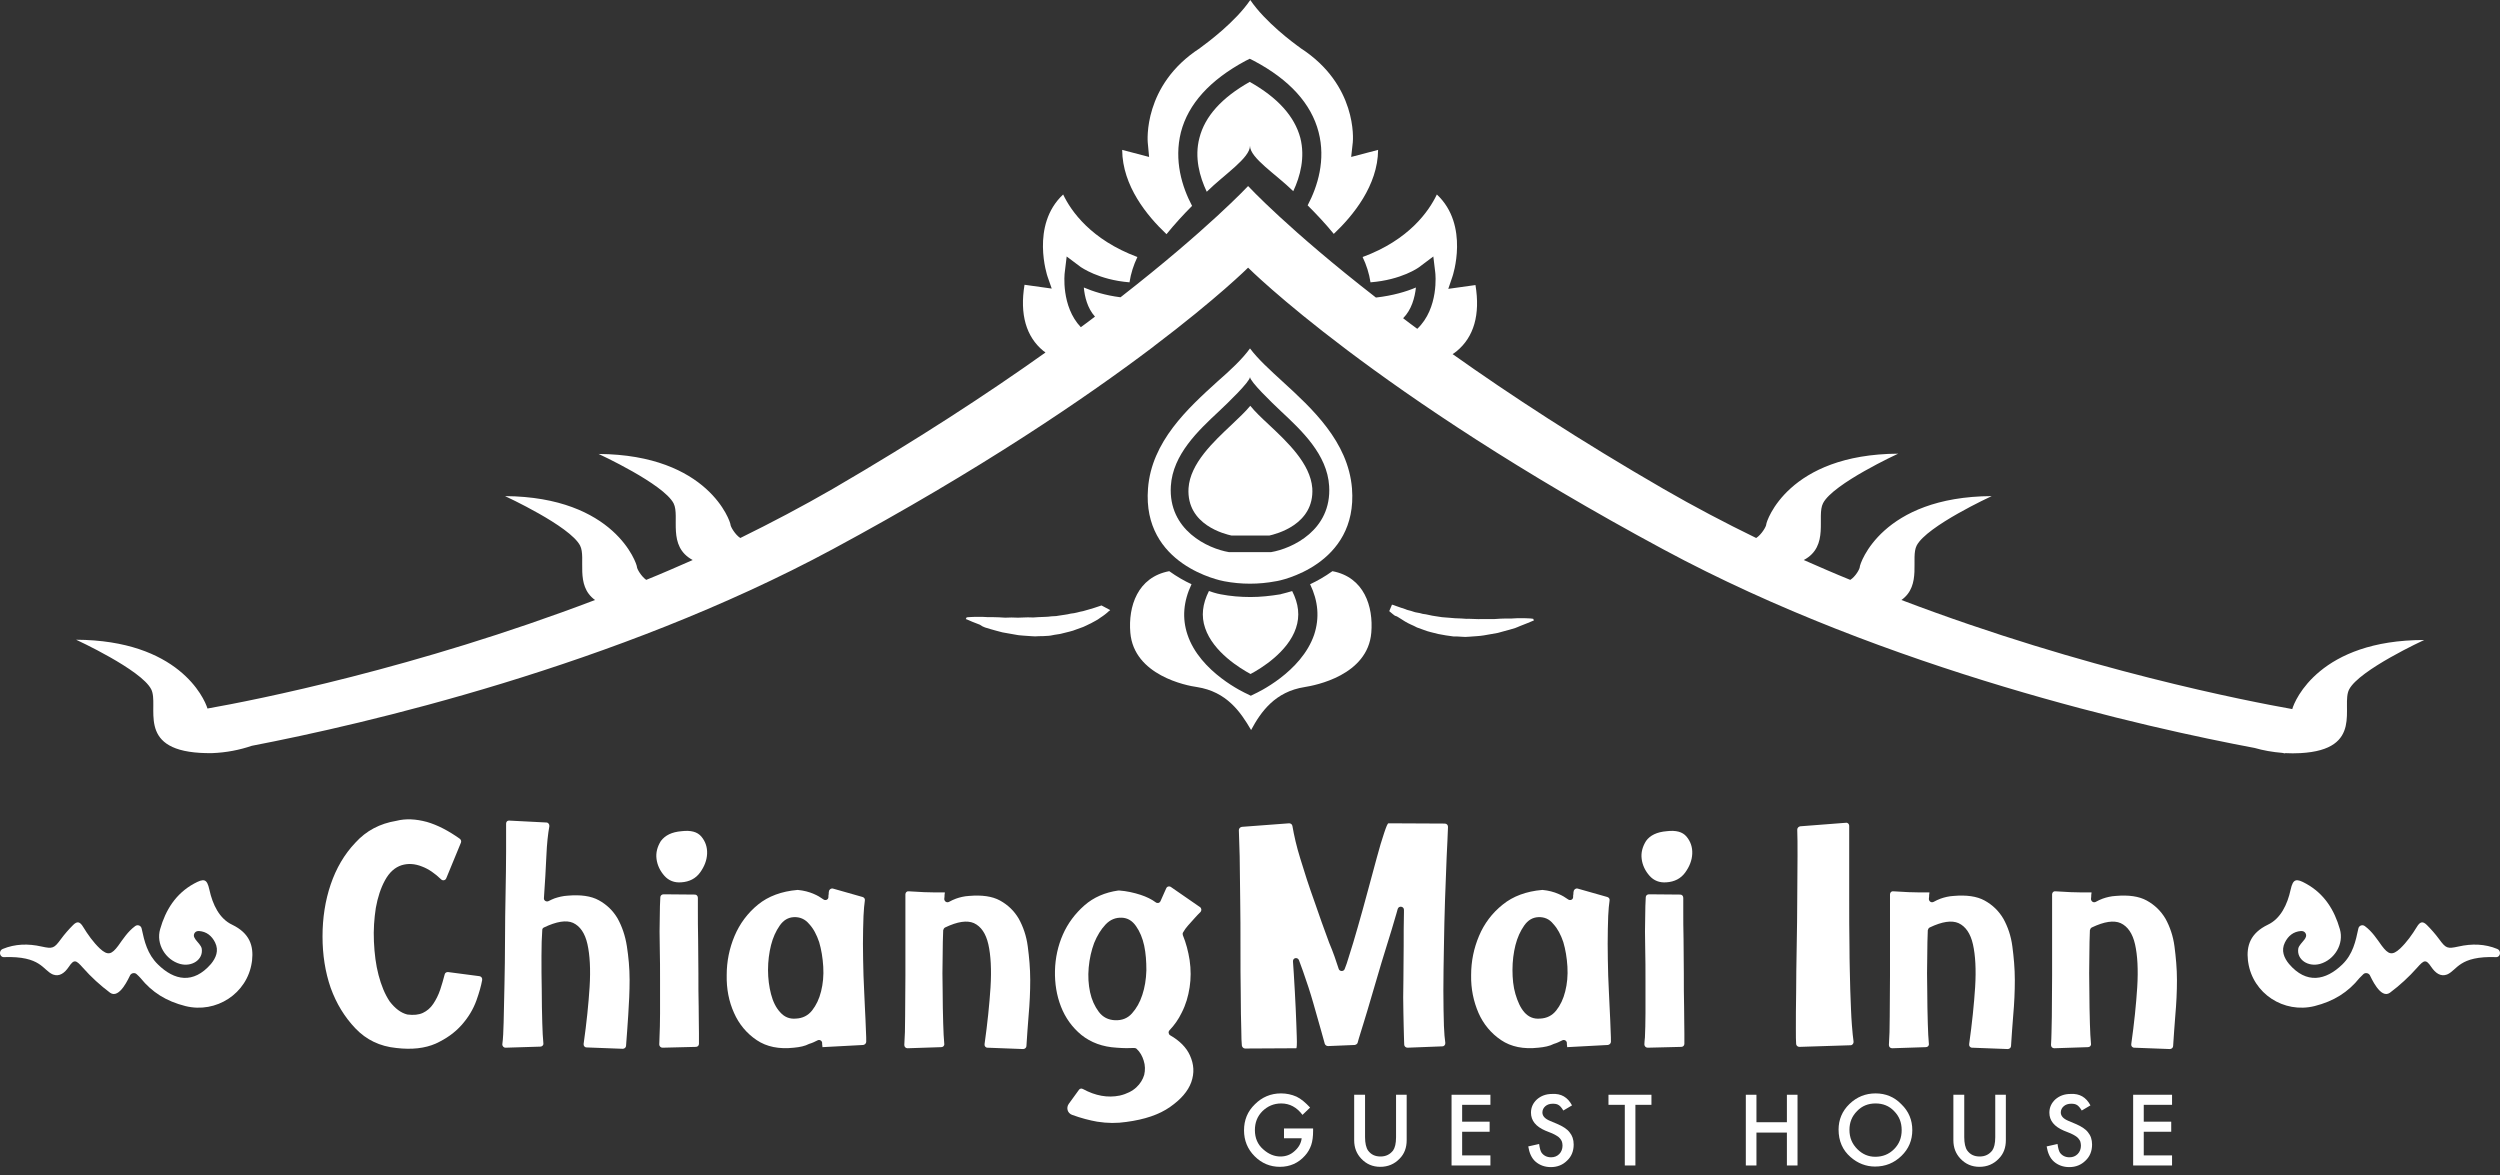 <svg width="100" height="47" viewBox="0 0 100 47" fill="none" xmlns="http://www.w3.org/2000/svg">
<rect x="0" y="0" width="100" height="47" fill="#333333" stroke="none"/>
<path d="M51.36 45.139H52.524V45.237C52.524 45.455 52.502 45.64 52.448 45.803C52.394 45.955 52.317 46.097 52.198 46.227C51.937 46.521 51.599 46.673 51.197 46.673C50.805 46.673 50.468 46.532 50.185 46.249C49.902 45.966 49.761 45.618 49.761 45.215C49.761 44.802 49.902 44.454 50.196 44.171C50.479 43.888 50.827 43.736 51.24 43.736C51.458 43.736 51.665 43.779 51.86 43.866C52.045 43.953 52.219 44.106 52.404 44.302L52.1 44.595C51.871 44.291 51.588 44.138 51.251 44.138C50.947 44.138 50.707 44.247 50.501 44.443C50.294 44.65 50.196 44.9 50.196 45.205C50.196 45.52 50.305 45.781 50.533 45.977C50.74 46.162 50.968 46.26 51.218 46.26C51.425 46.26 51.621 46.195 51.784 46.042C51.947 45.901 52.045 45.727 52.067 45.531H51.36V45.139Z" fill="white"/>
<path d="M54.602 43.79V45.487C54.602 45.727 54.646 45.912 54.722 46.02C54.841 46.184 55.005 46.26 55.222 46.26C55.44 46.26 55.603 46.173 55.723 46.02C55.799 45.912 55.842 45.738 55.842 45.487V43.79H56.267V45.607C56.267 45.901 56.18 46.151 55.984 46.347C55.777 46.565 55.516 46.673 55.211 46.673C54.907 46.673 54.656 46.565 54.45 46.347C54.265 46.151 54.167 45.912 54.167 45.607V43.79H54.602Z" fill="white"/>
<path d="M59.617 44.193H58.486V44.867H59.585V45.27H58.486V46.216H59.617V46.619H58.062V43.79H59.617V44.193Z" fill="white"/>
<path d="M62.881 44.215L62.533 44.421C62.468 44.312 62.403 44.236 62.348 44.204C62.283 44.16 62.207 44.149 62.109 44.149C61.989 44.149 61.891 44.182 61.815 44.247C61.739 44.312 61.696 44.4 61.696 44.497C61.696 44.639 61.793 44.748 62 44.835L62.283 44.954C62.511 45.052 62.685 45.161 62.783 45.292C62.892 45.422 62.947 45.585 62.947 45.781C62.947 46.042 62.86 46.26 62.685 46.423C62.511 46.597 62.294 46.684 62.033 46.684C61.793 46.684 61.587 46.608 61.423 46.467C61.26 46.325 61.173 46.118 61.13 45.857L61.565 45.759C61.587 45.923 61.619 46.042 61.663 46.108C61.75 46.227 61.88 46.292 62.044 46.292C62.174 46.292 62.283 46.249 62.37 46.162C62.457 46.075 62.501 45.955 62.501 45.825C62.501 45.77 62.49 45.716 62.479 45.672C62.468 45.629 62.435 45.585 62.403 45.542C62.37 45.498 62.327 45.466 62.272 45.433C62.218 45.4 62.163 45.368 62.087 45.335L61.815 45.226C61.434 45.063 61.239 44.824 61.239 44.508C61.239 44.291 61.326 44.117 61.478 43.975C61.641 43.834 61.837 43.758 62.087 43.758C62.446 43.736 62.707 43.888 62.881 44.215Z" fill="white"/>
<path d="M65.416 44.193V46.619H64.992V44.193H64.339V43.79H66.058V44.193H65.416Z" fill="white"/>
<path d="M70.258 44.889H71.476V43.79H71.901V46.619H71.476V45.303H70.258V46.619H69.833V43.79H70.258V44.889Z" fill="white"/>
<path d="M73.543 45.183C73.543 44.791 73.685 44.443 73.978 44.16C74.272 43.877 74.62 43.736 75.023 43.736C75.425 43.736 75.774 43.877 76.056 44.171C76.35 44.454 76.492 44.802 76.492 45.205C76.492 45.607 76.35 45.955 76.056 46.238C75.763 46.521 75.415 46.662 75.001 46.662C74.642 46.662 74.305 46.532 74.022 46.282C73.707 46.01 73.543 45.64 73.543 45.183ZM73.978 45.194C73.978 45.509 74.087 45.759 74.294 45.966C74.501 46.173 74.74 46.271 75.012 46.271C75.306 46.271 75.556 46.173 75.763 45.966C75.969 45.759 76.067 45.509 76.067 45.205C76.067 44.9 75.969 44.65 75.763 44.443C75.567 44.236 75.317 44.138 75.023 44.138C74.729 44.138 74.479 44.236 74.283 44.443C74.076 44.65 73.978 44.9 73.978 45.194Z" fill="white"/>
<path d="M78.57 43.79V45.487C78.57 45.727 78.613 45.912 78.689 46.02C78.809 46.184 78.972 46.26 79.19 46.26C79.407 46.26 79.571 46.173 79.69 46.02C79.766 45.912 79.81 45.738 79.81 45.487V43.79H80.234V45.607C80.234 45.901 80.147 46.151 79.951 46.347C79.745 46.565 79.484 46.673 79.179 46.673C78.874 46.673 78.624 46.565 78.417 46.347C78.233 46.151 78.135 45.912 78.135 45.607V43.79H78.57Z" fill="white"/>
<path d="M83.618 44.215L83.27 44.421C83.204 44.312 83.139 44.236 83.085 44.204C83.019 44.16 82.943 44.149 82.845 44.149C82.726 44.149 82.628 44.182 82.552 44.247C82.475 44.312 82.432 44.4 82.432 44.497C82.432 44.639 82.53 44.748 82.737 44.835L83.019 44.954C83.248 45.052 83.422 45.161 83.52 45.292C83.629 45.422 83.683 45.585 83.683 45.781C83.683 46.042 83.596 46.26 83.422 46.423C83.248 46.597 83.03 46.684 82.769 46.684C82.53 46.684 82.323 46.608 82.16 46.467C81.997 46.325 81.91 46.118 81.866 45.857L82.301 45.759C82.323 45.923 82.356 46.042 82.399 46.108C82.486 46.227 82.617 46.292 82.78 46.292C82.911 46.292 83.019 46.249 83.106 46.162C83.194 46.075 83.237 45.955 83.237 45.825C83.237 45.77 83.226 45.716 83.215 45.672C83.204 45.629 83.172 45.585 83.139 45.542C83.106 45.498 83.063 45.466 83.009 45.433C82.954 45.4 82.9 45.368 82.824 45.335L82.552 45.226C82.171 45.063 81.975 44.824 81.975 44.508C81.975 44.291 82.062 44.117 82.214 43.975C82.378 43.834 82.573 43.758 82.824 43.758C83.183 43.736 83.444 43.888 83.618 44.215Z" fill="white"/>
<path d="M86.882 44.193H85.75V44.867H86.849V45.27H85.75V46.216H86.882V46.619H85.326V43.79H86.882V44.193Z" fill="white"/>
<path d="M16.295 40.581C16.545 40.613 16.752 40.592 16.915 40.516C17.078 40.439 17.22 40.32 17.329 40.156C17.438 39.993 17.535 39.808 17.611 39.58C17.677 39.384 17.731 39.188 17.786 38.981C17.797 38.916 17.862 38.873 17.927 38.883L19.178 39.047C19.254 39.058 19.298 39.123 19.287 39.199C19.244 39.438 19.167 39.71 19.058 40.015C18.928 40.374 18.732 40.7 18.46 41.005C18.188 41.31 17.851 41.549 17.427 41.745C17.002 41.93 16.48 41.995 15.849 41.919C15.196 41.854 14.652 41.593 14.217 41.136C13.782 40.679 13.456 40.146 13.227 39.514C13.009 38.883 12.901 38.198 12.901 37.458C12.901 36.718 13.009 36.022 13.227 35.38C13.445 34.738 13.771 34.173 14.217 33.705C14.652 33.226 15.196 32.943 15.849 32.834C16.23 32.737 16.632 32.758 17.078 32.878C17.492 32.998 17.938 33.226 18.395 33.553C18.438 33.585 18.46 33.651 18.438 33.705L17.851 35.13C17.818 35.217 17.709 35.239 17.644 35.174C17.394 34.934 17.144 34.76 16.883 34.662C16.589 34.543 16.317 34.532 16.067 34.608C15.795 34.695 15.577 34.891 15.403 35.206C15.229 35.522 15.109 35.892 15.033 36.316C14.968 36.74 14.935 37.186 14.957 37.665C14.979 38.144 15.033 38.59 15.142 39.003C15.251 39.417 15.392 39.765 15.588 40.059C15.806 40.341 16.034 40.516 16.295 40.581Z" fill="white"/>
<path d="M20.146 40.885C20.157 40.439 20.168 39.928 20.179 39.362C20.19 38.797 20.201 38.209 20.201 37.578C20.201 36.947 20.212 36.338 20.223 35.739C20.233 35.141 20.244 34.586 20.244 34.075V32.943C20.244 32.867 20.299 32.813 20.375 32.824L21.855 32.9C21.931 32.9 21.985 32.976 21.974 33.052C21.92 33.346 21.876 33.737 21.855 34.238C21.833 34.749 21.8 35.304 21.757 35.924C21.746 36.022 21.855 36.087 21.942 36.044C22.018 36.001 22.105 35.968 22.181 35.935C22.344 35.881 22.518 35.837 22.714 35.826C23.225 35.783 23.639 35.837 23.954 36.011C24.27 36.185 24.52 36.425 24.705 36.74C24.879 37.056 25.01 37.426 25.075 37.85C25.14 38.274 25.184 38.72 25.184 39.188C25.184 39.656 25.162 40.124 25.129 40.613C25.097 41.049 25.075 41.451 25.042 41.832C25.042 41.897 24.977 41.952 24.912 41.952L23.465 41.897C23.389 41.897 23.334 41.832 23.345 41.756C23.465 40.907 23.541 40.157 23.584 39.482C23.628 38.775 23.595 38.198 23.497 37.763C23.399 37.328 23.204 37.045 22.921 36.914C22.649 36.795 22.257 36.86 21.757 37.099C21.713 37.121 21.691 37.154 21.691 37.197C21.67 37.48 21.659 37.828 21.659 38.242C21.659 38.688 21.659 39.145 21.67 39.612C21.67 40.069 21.68 40.505 21.691 40.918C21.702 41.255 21.713 41.527 21.735 41.734C21.746 41.81 21.68 41.865 21.615 41.865L20.223 41.908C20.146 41.908 20.092 41.843 20.092 41.778C20.125 41.549 20.136 41.244 20.146 40.885Z" fill="white"/>
<path d="M27.262 33.248C27.632 33.204 27.893 33.27 28.056 33.465C28.219 33.661 28.295 33.89 28.284 34.151C28.273 34.412 28.176 34.662 28.002 34.902C27.827 35.141 27.577 35.272 27.251 35.293C26.979 35.315 26.75 35.228 26.576 35.032C26.402 34.836 26.293 34.608 26.261 34.358C26.228 34.107 26.293 33.868 26.435 33.64C26.609 33.411 26.87 33.281 27.262 33.248ZM26.5 41.908C26.424 41.908 26.37 41.843 26.37 41.778C26.37 41.712 26.38 41.614 26.38 41.495C26.391 41.244 26.402 40.918 26.402 40.537C26.402 40.157 26.402 39.732 26.402 39.264C26.402 38.797 26.402 38.35 26.391 37.904C26.38 37.458 26.38 37.045 26.391 36.675C26.391 36.359 26.402 36.098 26.413 35.892C26.413 35.826 26.468 35.772 26.544 35.772L27.795 35.783C27.86 35.783 27.915 35.837 27.915 35.913V36.436C27.915 36.762 27.915 37.143 27.925 37.567C27.925 37.991 27.936 38.448 27.936 38.927C27.936 39.406 27.936 39.852 27.947 40.265C27.947 40.679 27.958 41.038 27.958 41.331V41.756C27.958 41.821 27.904 41.875 27.838 41.875L26.5 41.908Z" fill="white"/>
<path d="M31.755 41.908C31.168 41.973 30.667 41.875 30.265 41.603C29.862 41.331 29.557 40.962 29.361 40.516C29.155 40.059 29.057 39.558 29.068 39.003C29.068 38.448 29.177 37.926 29.383 37.437C29.59 36.947 29.905 36.523 30.319 36.185C30.732 35.848 31.265 35.652 31.896 35.598C31.907 35.598 31.918 35.598 31.918 35.598C32.147 35.62 32.364 35.674 32.56 35.761C32.691 35.816 32.821 35.892 32.941 35.979C33.017 36.033 33.137 35.99 33.137 35.881C33.137 35.837 33.137 35.794 33.148 35.761C33.148 35.718 33.148 35.685 33.158 35.652C33.169 35.576 33.245 35.522 33.322 35.544L34.508 35.881C34.573 35.903 34.605 35.957 34.594 36.022C34.573 36.175 34.551 36.381 34.54 36.642C34.529 36.969 34.518 37.339 34.518 37.752C34.518 38.166 34.529 38.579 34.54 39.025C34.562 39.46 34.573 39.874 34.594 40.254C34.616 40.635 34.627 40.972 34.638 41.244C34.649 41.429 34.649 41.571 34.649 41.669C34.649 41.734 34.594 41.788 34.529 41.799L32.897 41.886C32.897 41.875 32.897 41.832 32.886 41.767C32.886 41.756 32.886 41.745 32.886 41.723C32.886 41.625 32.778 41.571 32.702 41.614C32.593 41.669 32.484 41.723 32.364 41.756C32.201 41.843 31.994 41.886 31.755 41.908ZM31.755 36.686C31.526 36.697 31.341 36.806 31.189 37.023C31.037 37.241 30.917 37.502 30.841 37.806C30.765 38.111 30.721 38.448 30.721 38.797C30.721 39.145 30.765 39.471 30.841 39.765C30.917 40.059 31.037 40.309 31.211 40.494C31.374 40.679 31.581 40.766 31.831 40.744C32.103 40.733 32.321 40.624 32.484 40.418C32.647 40.211 32.767 39.961 32.843 39.656C32.919 39.351 32.952 39.025 32.93 38.666C32.908 38.307 32.854 37.981 32.767 37.687C32.669 37.393 32.538 37.143 32.364 36.958C32.201 36.762 31.994 36.675 31.755 36.686Z" fill="white"/>
<path d="M36.205 40.668C36.205 40.157 36.216 39.612 36.216 39.036C36.216 38.459 36.216 37.872 36.216 37.273V35.772C36.216 35.696 36.281 35.641 36.346 35.652C36.825 35.685 37.162 35.696 37.369 35.696C37.597 35.696 37.739 35.696 37.793 35.696C37.793 35.707 37.793 35.739 37.782 35.794C37.782 35.826 37.782 35.881 37.771 35.957C37.771 36.055 37.869 36.12 37.956 36.077C38.054 36.022 38.152 35.979 38.239 35.946C38.392 35.892 38.566 35.848 38.761 35.837C39.273 35.794 39.686 35.848 40.002 36.022C40.317 36.196 40.568 36.436 40.752 36.751C40.926 37.067 41.057 37.437 41.111 37.861C41.166 38.285 41.209 38.731 41.209 39.199C41.209 39.667 41.188 40.135 41.144 40.624C41.111 41.059 41.079 41.462 41.057 41.843C41.057 41.908 40.992 41.962 40.926 41.962L39.501 41.908C39.425 41.908 39.371 41.843 39.382 41.767C39.501 40.918 39.577 40.167 39.621 39.493C39.664 38.786 39.632 38.209 39.534 37.774C39.436 37.339 39.24 37.056 38.957 36.925C38.685 36.806 38.304 36.86 37.804 37.099C37.761 37.121 37.739 37.165 37.728 37.208C37.717 37.491 37.706 37.839 37.706 38.252C37.695 38.699 37.695 39.166 37.706 39.623C37.706 40.091 37.717 40.526 37.728 40.94C37.739 41.277 37.75 41.549 37.771 41.756C37.782 41.832 37.717 41.886 37.652 41.886L36.303 41.93C36.227 41.93 36.172 41.875 36.172 41.799C36.194 41.484 36.205 41.114 36.205 40.668Z" fill="white"/>
<path d="M44.669 41.908C44.103 41.876 43.635 41.701 43.255 41.397C42.885 41.092 42.613 40.711 42.439 40.265C42.265 39.819 42.188 39.34 42.199 38.829C42.21 38.318 42.319 37.828 42.515 37.382C42.711 36.936 43.004 36.544 43.374 36.218C43.744 35.892 44.201 35.696 44.734 35.62C44.745 35.62 44.756 35.62 44.767 35.62C45.072 35.642 45.354 35.707 45.626 35.794C45.855 35.87 46.062 35.968 46.236 36.098C46.301 36.142 46.388 36.12 46.421 36.044C46.486 35.903 46.54 35.772 46.595 35.652C46.616 35.609 46.638 35.565 46.649 35.533C46.682 35.456 46.769 35.435 46.834 35.478L47.998 36.283C48.063 36.327 48.074 36.414 48.02 36.479C47.955 36.544 47.878 36.621 47.791 36.719C47.704 36.816 47.617 36.914 47.519 37.023C47.443 37.11 47.378 37.197 47.324 37.295C47.302 37.328 47.302 37.371 47.313 37.404C47.443 37.719 47.53 38.057 47.585 38.405C47.639 38.775 47.639 39.145 47.585 39.493C47.53 39.852 47.432 40.189 47.269 40.505C47.139 40.777 46.975 41.005 46.78 41.212C46.725 41.266 46.736 41.364 46.801 41.408C47.182 41.625 47.454 41.897 47.596 42.213C47.759 42.572 47.781 42.92 47.65 43.29C47.519 43.649 47.237 43.975 46.801 44.28C46.366 44.584 45.79 44.78 45.05 44.878C44.68 44.933 44.299 44.933 43.886 44.867C43.581 44.813 43.244 44.726 42.885 44.595C42.7 44.53 42.635 44.312 42.754 44.149L43.157 43.594C43.189 43.54 43.266 43.529 43.32 43.562C43.82 43.834 44.31 43.921 44.789 43.823C45.072 43.758 45.3 43.638 45.452 43.496C45.605 43.355 45.713 43.181 45.768 42.996C45.811 42.811 45.811 42.615 45.746 42.419C45.692 42.245 45.605 42.082 45.463 41.952C45.441 41.93 45.398 41.919 45.365 41.919C45.191 41.93 44.941 41.93 44.669 41.908ZM44.876 36.708C44.626 36.697 44.408 36.784 44.223 36.98C44.038 37.175 43.886 37.426 43.766 37.719C43.657 38.013 43.581 38.34 43.548 38.699C43.516 39.058 43.538 39.384 43.603 39.689C43.668 39.993 43.788 40.254 43.951 40.472C44.114 40.69 44.332 40.798 44.604 40.809C44.876 40.82 45.104 40.733 45.278 40.537C45.452 40.342 45.594 40.102 45.692 39.797C45.79 39.504 45.844 39.177 45.855 38.818C45.855 38.459 45.833 38.133 45.768 37.828C45.703 37.524 45.594 37.263 45.441 37.045C45.289 36.827 45.104 36.719 44.876 36.708Z" fill="white"/>
<path d="M53.547 38.753C53.579 38.862 53.743 38.873 53.786 38.764C53.84 38.633 53.895 38.47 53.949 38.285C54.069 37.915 54.189 37.513 54.319 37.056C54.45 36.599 54.58 36.131 54.711 35.641C54.841 35.152 54.961 34.717 55.07 34.314C55.179 33.912 55.277 33.574 55.364 33.324C55.451 33.063 55.505 32.932 55.538 32.932L57.79 32.943C57.866 32.943 57.92 32.998 57.92 33.074C57.91 33.411 57.888 33.803 57.866 34.282C57.844 34.815 57.822 35.38 57.801 36.001C57.779 36.61 57.768 37.23 57.757 37.861C57.746 38.492 57.735 39.079 57.735 39.623C57.735 40.167 57.746 40.635 57.757 41.038C57.768 41.331 57.79 41.56 57.812 41.712C57.822 41.788 57.768 41.854 57.692 41.854L56.299 41.908C56.234 41.908 56.169 41.854 56.169 41.788C56.169 41.712 56.158 41.603 56.158 41.462C56.147 41.212 56.147 40.885 56.136 40.505C56.125 40.124 56.125 39.689 56.136 39.221C56.136 38.753 56.147 38.285 56.147 37.828C56.147 37.371 56.147 36.925 56.158 36.512C56.158 36.468 56.158 36.436 56.158 36.392C56.158 36.251 55.951 36.218 55.908 36.359C55.886 36.425 55.875 36.49 55.853 36.555C55.734 36.969 55.603 37.404 55.462 37.85C55.32 38.296 55.19 38.742 55.059 39.188C54.928 39.634 54.809 40.037 54.7 40.407C54.591 40.777 54.493 41.081 54.417 41.331C54.363 41.495 54.33 41.625 54.308 41.701C54.297 41.756 54.243 41.788 54.189 41.799L53.123 41.843C53.068 41.843 53.014 41.81 52.992 41.756C52.959 41.647 52.916 41.484 52.85 41.244C52.763 40.929 52.655 40.559 52.535 40.135C52.415 39.71 52.274 39.286 52.121 38.851C52.067 38.699 52.013 38.546 51.958 38.405C51.904 38.274 51.708 38.307 51.719 38.459C51.73 38.612 51.741 38.775 51.752 38.949C51.784 39.438 51.806 39.895 51.828 40.341C51.849 40.788 51.86 41.157 51.871 41.473C51.882 41.778 51.871 41.93 51.849 41.93L49.804 41.941C49.739 41.941 49.684 41.886 49.674 41.821C49.663 41.701 49.652 41.495 49.652 41.212C49.641 40.809 49.63 40.32 49.63 39.754C49.619 39.188 49.619 38.568 49.619 37.904C49.619 37.241 49.619 36.599 49.608 35.968C49.597 35.337 49.597 34.771 49.587 34.249C49.576 33.814 49.565 33.465 49.554 33.204C49.554 33.139 49.608 33.085 49.674 33.074L51.567 32.932C51.632 32.932 51.686 32.976 51.697 33.041C51.763 33.422 51.86 33.857 52.013 34.347C52.176 34.891 52.361 35.456 52.568 36.033C52.763 36.61 52.97 37.175 53.166 37.709C53.329 38.089 53.449 38.448 53.547 38.753Z" fill="white"/>
<path d="M61.532 41.908C60.945 41.973 60.444 41.875 60.042 41.603C59.639 41.331 59.335 40.962 59.139 40.516C58.943 40.059 58.834 39.558 58.845 39.003C58.845 38.448 58.954 37.926 59.161 37.437C59.367 36.947 59.683 36.523 60.107 36.185C60.521 35.848 61.054 35.652 61.685 35.598C61.696 35.598 61.706 35.598 61.706 35.598C61.935 35.62 62.153 35.674 62.348 35.761C62.479 35.816 62.609 35.892 62.729 35.979C62.805 36.033 62.925 35.99 62.925 35.881C62.925 35.837 62.925 35.794 62.936 35.761C62.936 35.718 62.936 35.685 62.947 35.652C62.958 35.576 63.034 35.522 63.11 35.544L64.296 35.881C64.361 35.903 64.394 35.957 64.383 36.022C64.361 36.175 64.339 36.381 64.328 36.642C64.317 36.969 64.307 37.339 64.307 37.752C64.307 38.166 64.317 38.579 64.328 39.025C64.35 39.46 64.361 39.874 64.383 40.254C64.405 40.635 64.415 40.972 64.426 41.244C64.437 41.429 64.437 41.571 64.437 41.669C64.437 41.734 64.383 41.788 64.317 41.799L62.686 41.886C62.686 41.875 62.686 41.832 62.675 41.767C62.675 41.756 62.675 41.745 62.675 41.723C62.675 41.625 62.566 41.571 62.49 41.614C62.381 41.669 62.272 41.723 62.153 41.756C61.989 41.843 61.772 41.886 61.532 41.908ZM61.532 36.686C61.304 36.697 61.119 36.806 60.967 37.023C60.814 37.241 60.695 37.502 60.618 37.806C60.542 38.111 60.499 38.448 60.499 38.797C60.499 39.145 60.531 39.471 60.618 39.765C60.706 40.059 60.814 40.309 60.977 40.494C61.141 40.679 61.347 40.766 61.598 40.744C61.87 40.733 62.087 40.624 62.25 40.418C62.414 40.211 62.533 39.961 62.609 39.656C62.686 39.351 62.718 39.025 62.697 38.666C62.675 38.307 62.62 37.981 62.533 37.687C62.435 37.393 62.305 37.143 62.131 36.958C61.978 36.762 61.772 36.675 61.532 36.686Z" fill="white"/>
<path d="M66.668 33.248C67.037 33.204 67.299 33.27 67.462 33.465C67.625 33.661 67.701 33.89 67.69 34.151C67.679 34.412 67.581 34.662 67.407 34.902C67.233 35.141 66.983 35.272 66.657 35.293C66.385 35.315 66.156 35.228 65.982 35.032C65.808 34.836 65.699 34.608 65.667 34.358C65.634 34.107 65.699 33.868 65.841 33.64C66.004 33.411 66.276 33.281 66.668 33.248ZM65.906 41.908C65.83 41.908 65.775 41.843 65.775 41.778C65.775 41.712 65.786 41.614 65.797 41.495C65.808 41.244 65.819 40.918 65.819 40.537C65.819 40.157 65.819 39.732 65.819 39.264C65.819 38.797 65.819 38.35 65.808 37.904C65.797 37.458 65.797 37.045 65.808 36.675C65.808 36.359 65.819 36.098 65.83 35.892C65.83 35.826 65.884 35.772 65.96 35.772L67.212 35.783C67.277 35.783 67.331 35.837 67.331 35.913V36.436C67.331 36.762 67.331 37.143 67.342 37.567C67.342 37.991 67.353 38.448 67.353 38.927C67.353 39.406 67.353 39.852 67.364 40.265C67.364 40.679 67.375 41.038 67.375 41.331V41.756C67.375 41.821 67.32 41.875 67.255 41.875L65.906 41.908Z" fill="white"/>
<path d="M71.835 41.147C71.835 40.744 71.835 40.265 71.846 39.7C71.846 39.134 71.857 38.525 71.868 37.861C71.879 37.197 71.89 36.555 71.89 35.935C71.89 35.315 71.901 34.749 71.901 34.238C71.901 33.803 71.901 33.444 71.89 33.183C71.89 33.117 71.944 33.063 72.009 33.052L73.837 32.911C73.913 32.9 73.968 32.965 73.968 33.03V34.26C73.968 34.804 73.968 35.38 73.968 36.001C73.968 36.621 73.968 37.241 73.979 37.861C73.979 38.492 74 39.069 74.011 39.612C74.033 40.157 74.044 40.613 74.076 41.005C74.098 41.288 74.12 41.505 74.142 41.658C74.153 41.734 74.098 41.81 74.022 41.81L71.977 41.875C71.912 41.875 71.857 41.832 71.846 41.767C71.835 41.647 71.835 41.44 71.835 41.147Z" fill="white"/>
<path d="M75.589 40.668C75.589 40.157 75.6 39.612 75.6 39.036C75.6 38.459 75.6 37.872 75.6 37.273V35.772C75.6 35.696 75.665 35.641 75.73 35.652C76.209 35.685 76.546 35.696 76.753 35.696C76.981 35.696 77.123 35.696 77.177 35.696C77.177 35.707 77.177 35.739 77.166 35.794C77.166 35.826 77.166 35.881 77.155 35.957C77.155 36.055 77.253 36.12 77.34 36.077C77.438 36.022 77.536 35.979 77.623 35.946C77.776 35.892 77.95 35.848 78.145 35.837C78.657 35.794 79.07 35.848 79.386 36.022C79.701 36.196 79.951 36.436 80.136 36.751C80.311 37.067 80.441 37.437 80.495 37.861C80.55 38.285 80.593 38.731 80.593 39.199C80.593 39.667 80.572 40.135 80.528 40.624C80.495 41.059 80.463 41.462 80.441 41.843C80.441 41.908 80.376 41.962 80.311 41.962L78.885 41.908C78.809 41.908 78.755 41.843 78.766 41.767C78.885 40.918 78.961 40.167 79.005 39.493C79.049 38.786 79.016 38.209 78.918 37.774C78.82 37.339 78.624 37.056 78.341 36.925C78.069 36.806 77.689 36.86 77.188 37.099C77.144 37.121 77.123 37.165 77.112 37.208C77.101 37.491 77.09 37.839 77.09 38.252C77.079 38.699 77.079 39.166 77.09 39.623C77.09 40.091 77.101 40.526 77.112 40.94C77.123 41.277 77.134 41.549 77.155 41.756C77.166 41.832 77.101 41.886 77.036 41.886L75.687 41.93C75.611 41.93 75.556 41.875 75.556 41.799C75.578 41.484 75.589 41.114 75.589 40.668Z" fill="white"/>
<path d="M82.073 40.668C82.073 40.157 82.084 39.612 82.084 39.036C82.084 38.459 82.084 37.872 82.084 37.273V35.772C82.084 35.696 82.149 35.641 82.214 35.652C82.693 35.685 83.03 35.696 83.237 35.696C83.466 35.696 83.607 35.696 83.661 35.696C83.661 35.707 83.661 35.739 83.65 35.794C83.65 35.826 83.65 35.881 83.64 35.957C83.64 36.055 83.737 36.12 83.825 36.077C83.922 36.022 84.02 35.979 84.107 35.946C84.26 35.892 84.434 35.848 84.63 35.837C85.141 35.794 85.554 35.848 85.87 36.022C86.185 36.196 86.436 36.436 86.621 36.751C86.795 37.067 86.925 37.437 86.98 37.861C87.034 38.285 87.078 38.731 87.078 39.199C87.078 39.667 87.056 40.135 87.012 40.624C86.98 41.059 86.947 41.462 86.925 41.843C86.925 41.908 86.86 41.962 86.795 41.962L85.37 41.908C85.293 41.908 85.239 41.843 85.25 41.767C85.37 40.918 85.446 40.167 85.489 39.493C85.533 38.786 85.5 38.209 85.402 37.774C85.304 37.339 85.108 37.056 84.826 36.925C84.553 36.806 84.173 36.86 83.672 37.099C83.629 37.121 83.607 37.165 83.596 37.208C83.585 37.491 83.574 37.839 83.574 38.252C83.564 38.699 83.564 39.166 83.574 39.623C83.574 40.091 83.585 40.526 83.596 40.94C83.607 41.277 83.618 41.549 83.64 41.756C83.65 41.832 83.585 41.886 83.52 41.886L82.171 41.93C82.095 41.93 82.04 41.875 82.04 41.799C82.062 41.484 82.062 41.114 82.073 40.668Z" fill="white"/>
<path d="M94.334 37.143C94.356 37.023 94.497 36.969 94.595 37.045C94.889 37.263 95.074 37.556 95.27 37.828C95.531 38.176 95.683 38.242 96.01 37.937C96.271 37.687 96.488 37.382 96.673 37.078C96.804 36.86 96.913 36.838 97.076 37.001C97.25 37.175 97.413 37.36 97.566 37.567C97.838 37.937 97.892 37.959 98.338 37.861C98.871 37.741 99.393 37.752 99.894 37.959C100.057 38.024 100.024 38.285 99.85 38.285C98.349 38.231 98.294 38.807 97.881 38.981C97.62 39.079 97.413 38.916 97.25 38.677C97.032 38.35 96.956 38.405 96.684 38.709C96.358 39.079 95.988 39.417 95.596 39.71C95.216 39.982 94.835 39.079 94.791 39.003C94.737 38.916 94.606 38.894 94.53 38.971C94.476 39.025 94.432 39.069 94.378 39.123C93.921 39.689 93.355 40.048 92.583 40.243C91.353 40.548 90.113 39.743 89.928 38.492C89.928 38.47 89.917 38.438 89.917 38.416C89.852 37.828 90.015 37.328 90.711 36.99C91.223 36.751 91.495 36.185 91.625 35.587C91.723 35.141 91.854 35.13 92.245 35.348C92.974 35.75 93.377 36.403 93.594 37.165C93.769 37.763 93.377 38.394 92.8 38.557C92.322 38.688 91.865 38.383 91.93 37.948C91.952 37.817 92.093 37.698 92.18 37.578C92.202 37.556 92.213 37.524 92.224 37.502C92.278 37.404 92.224 37.284 92.126 37.252C92.093 37.241 92.071 37.241 92.039 37.241C91.734 37.263 91.527 37.437 91.397 37.698C91.234 38.024 91.364 38.318 91.56 38.557C92.256 39.373 93.029 39.221 93.692 38.579C94.117 38.166 94.225 37.654 94.334 37.143Z" fill="white"/>
<path d="M5.666 37.143C5.644 37.023 5.503 36.969 5.405 37.045C5.111 37.263 4.926 37.556 4.73 37.828C4.469 38.176 4.317 38.242 3.99 37.937C3.729 37.687 3.512 37.382 3.327 37.078C3.196 36.86 3.087 36.838 2.924 37.001C2.75 37.175 2.587 37.36 2.435 37.567C2.163 37.937 2.108 37.959 1.662 37.861C1.129 37.741 0.607 37.752 0.106 37.959C-0.057 38.024 -0.024 38.285 0.15 38.285C1.651 38.231 1.706 38.807 2.119 38.981C2.38 39.079 2.587 38.916 2.75 38.677C2.968 38.35 3.044 38.405 3.316 38.709C3.642 39.079 4.012 39.417 4.404 39.71C4.785 39.982 5.165 39.079 5.209 39.003C5.263 38.916 5.394 38.894 5.47 38.971C5.524 39.025 5.579 39.069 5.622 39.123C6.079 39.689 6.645 40.048 7.417 40.243C8.647 40.548 9.887 39.743 10.072 38.492C10.072 38.47 10.083 38.438 10.083 38.416C10.148 37.828 9.985 37.328 9.289 36.99C8.777 36.751 8.505 36.185 8.375 35.587C8.277 35.141 8.157 35.13 7.755 35.348C7.026 35.75 6.623 36.403 6.406 37.165C6.232 37.763 6.623 38.394 7.2 38.557C7.678 38.688 8.135 38.383 8.07 37.948C8.048 37.817 7.907 37.698 7.82 37.578C7.809 37.556 7.787 37.524 7.776 37.502C7.722 37.404 7.776 37.284 7.874 37.252C7.907 37.241 7.929 37.241 7.961 37.241C8.266 37.263 8.473 37.437 8.603 37.698C8.766 38.024 8.636 38.318 8.44 38.557C7.733 39.373 6.971 39.221 6.319 38.579C5.894 38.166 5.775 37.654 5.666 37.143Z" fill="white"/>
<path d="M91.691 28.363C89.972 28.058 83.4 26.796 76.057 24C76.883 23.413 76.416 22.314 76.666 21.824C77.068 21.041 79.669 19.844 79.669 19.844C75.262 19.866 74.392 22.553 74.392 22.673C74.392 22.76 74.218 23.065 74.011 23.195C73.391 22.945 72.771 22.673 72.151 22.401C73.195 21.846 72.651 20.649 72.923 20.127C73.326 19.344 75.926 18.147 75.926 18.147C71.52 18.169 70.65 20.856 70.65 20.976C70.65 21.063 70.454 21.389 70.247 21.52C68.996 20.911 67.755 20.258 66.548 19.561C63.197 17.625 60.39 15.786 58.105 14.165C58.16 14.122 58.225 14.089 58.269 14.046C58.954 13.48 59.215 12.588 59.019 11.402L57.931 11.554L58.094 11.075C58.105 11.054 58.791 9.008 57.474 7.779C57.159 8.443 56.365 9.596 54.504 10.281C54.657 10.597 54.765 10.934 54.82 11.293C56.071 11.195 56.756 10.695 56.767 10.684L57.333 10.259L57.409 10.89C57.42 10.945 57.561 12.327 56.691 13.153C56.495 13.012 56.31 12.871 56.125 12.729C56.463 12.392 56.593 11.902 56.637 11.5C56.256 11.663 55.712 11.826 55.037 11.902C51.534 9.182 49.924 7.442 49.924 7.442C49.924 7.442 48.314 9.171 44.821 11.891C44.201 11.815 43.712 11.652 43.353 11.5C43.385 11.859 43.494 12.327 43.799 12.664C43.614 12.805 43.429 12.947 43.233 13.088C42.439 12.25 42.58 10.945 42.591 10.89L42.667 10.259L43.233 10.684C43.244 10.684 43.94 11.195 45.18 11.293C45.235 10.934 45.344 10.597 45.496 10.281C43.636 9.585 42.841 8.443 42.526 7.779C41.209 9.008 41.895 11.054 41.906 11.075L42.069 11.543L40.981 11.391C40.785 12.577 41.046 13.469 41.732 14.035C41.764 14.056 41.797 14.078 41.819 14.1C39.512 15.743 36.684 17.592 33.3 19.561C32.092 20.258 30.852 20.911 29.612 21.52C29.405 21.389 29.22 21.063 29.22 20.987C29.22 20.878 28.35 18.191 23.944 18.158C23.944 18.158 26.544 19.355 26.946 20.138C27.207 20.66 26.674 21.846 27.708 22.401C27.088 22.673 26.468 22.945 25.848 23.195C25.652 23.054 25.477 22.76 25.477 22.673C25.477 22.564 24.607 19.877 20.201 19.844C20.201 19.844 22.801 21.041 23.204 21.824C23.454 22.314 22.986 23.413 23.802 24C16.633 26.731 10.213 28.004 8.299 28.341C8.168 27.906 7.124 25.61 3.044 25.589C3.044 25.589 5.644 26.785 6.047 27.569C6.384 28.222 5.427 29.962 8.005 30.115C8.157 30.125 8.31 30.125 8.462 30.125C8.473 30.125 8.484 30.125 8.484 30.125C9.06 30.104 9.593 29.995 10.072 29.832C14.533 28.972 24.607 26.655 33.311 21.966C39.208 18.789 43.407 15.928 46.116 13.882C46.127 13.882 46.138 13.871 46.138 13.871C46.138 13.871 46.138 13.871 46.127 13.871C48.716 11.913 49.924 10.706 49.924 10.706C49.924 10.706 54.95 15.743 66.537 21.977C75.524 26.818 85.957 29.125 90.189 29.919C90.526 30.017 90.896 30.082 91.288 30.115C91.321 30.125 91.364 30.125 91.397 30.136L91.408 30.125C91.603 30.136 91.81 30.136 92.017 30.125C94.585 29.984 93.627 28.233 93.964 27.58C94.367 26.796 96.967 25.6 96.967 25.6C92.8 25.6 91.788 28.004 91.691 28.363Z" fill="white"/>
<path d="M46.66 9.367C46.986 8.965 47.335 8.584 47.683 8.236C47.28 7.474 46.954 6.419 47.237 5.287C47.53 4.156 48.401 3.199 49.815 2.437L49.989 2.35L50.163 2.437C51.578 3.188 52.448 4.145 52.742 5.277C53.035 6.397 52.709 7.452 52.306 8.214C52.655 8.562 53.014 8.943 53.351 9.356C54.123 8.627 55.113 7.42 55.124 5.995L54.047 6.278L54.112 5.69C54.123 5.592 54.297 3.394 52.024 1.926L52.013 1.915C51.719 1.708 50.609 0.881 50.011 0C49.413 0.881 48.292 1.708 48.009 1.915L47.998 1.926C45.703 3.405 45.909 5.668 45.909 5.69L45.964 6.278L44.887 5.995C44.898 7.442 45.888 8.638 46.66 9.367Z" fill="white"/>
<path d="M49.989 3.275C48.869 3.906 48.194 4.656 47.977 5.516C47.77 6.299 47.987 7.072 48.27 7.67C48.977 6.974 50 6.321 50 5.831C50 6.321 51.034 6.963 51.73 7.648C52.013 7.05 52.209 6.288 52.013 5.516C51.784 4.656 51.11 3.906 49.989 3.275Z" fill="white"/>
<path d="M50.022 23.881C49.619 23.881 49.217 23.848 48.825 23.772C48.814 23.772 48.64 23.739 48.357 23.641C48.096 24.163 48.042 24.642 48.205 25.121C48.531 26.089 49.619 26.742 50.022 26.96C50.435 26.742 51.523 26.078 51.839 25.121C52.002 24.642 51.947 24.153 51.686 23.641C51.414 23.728 51.229 23.761 51.219 23.772C50.816 23.837 50.424 23.881 50.022 23.881Z" fill="white"/>
<path d="M52.187 27.482C52.611 27.416 54.711 27.014 54.852 25.306C54.939 24.262 54.569 23.087 53.297 22.847C52.992 23.065 52.687 23.239 52.404 23.369C52.731 24.044 52.785 24.718 52.568 25.382C52.056 26.894 50.261 27.721 50.185 27.754L50.033 27.83L49.88 27.754C49.804 27.721 47.998 26.894 47.498 25.382C47.28 24.729 47.335 24.055 47.661 23.369C47.378 23.239 47.074 23.065 46.769 22.847C45.496 23.087 45.126 24.262 45.213 25.306C45.355 27.014 47.465 27.427 47.879 27.482C49.064 27.667 49.619 28.472 50.044 29.201C50.435 28.472 51.001 27.667 52.187 27.482Z" fill="white"/>
<path d="M55.995 24.729C56.06 24.773 56.125 24.816 56.202 24.86C56.278 24.903 56.354 24.947 56.43 24.979C56.517 25.012 56.593 25.056 56.68 25.099C56.767 25.132 56.854 25.164 56.952 25.197C57.137 25.273 57.333 25.306 57.529 25.36C57.627 25.382 57.736 25.393 57.833 25.415C57.931 25.425 58.04 25.447 58.138 25.458C58.236 25.458 58.345 25.458 58.453 25.469C58.562 25.48 58.66 25.48 58.758 25.469C58.856 25.458 58.965 25.458 59.063 25.447C59.161 25.436 59.259 25.436 59.356 25.415C59.552 25.382 59.737 25.349 59.911 25.317C60.086 25.273 60.249 25.219 60.39 25.186C60.466 25.164 60.532 25.143 60.608 25.121C60.673 25.099 60.738 25.067 60.793 25.045C60.912 25.001 61.01 24.958 61.097 24.925C61.261 24.86 61.358 24.816 61.358 24.816L61.326 24.751C61.326 24.751 61.293 24.751 61.239 24.74C61.184 24.74 61.108 24.729 61.01 24.729C60.912 24.729 60.803 24.729 60.673 24.729C60.608 24.729 60.542 24.74 60.477 24.74C60.401 24.74 60.336 24.74 60.26 24.74C60.107 24.74 59.944 24.751 59.781 24.762C59.618 24.762 59.444 24.762 59.27 24.762C59.095 24.773 58.91 24.751 58.736 24.751C58.649 24.762 58.551 24.74 58.464 24.74C58.377 24.74 58.279 24.729 58.192 24.729C58.105 24.729 58.018 24.707 57.931 24.707C57.844 24.697 57.746 24.697 57.67 24.686C57.496 24.653 57.322 24.642 57.159 24.599C57.072 24.577 56.996 24.566 56.909 24.555C56.833 24.533 56.756 24.512 56.669 24.501C56.582 24.49 56.517 24.457 56.441 24.436C56.365 24.414 56.288 24.403 56.223 24.37C56.158 24.348 56.093 24.327 56.027 24.305C55.962 24.283 55.908 24.261 55.842 24.24C55.777 24.218 55.734 24.196 55.679 24.185L55.57 24.446C55.592 24.468 55.614 24.479 55.636 24.501C55.69 24.544 55.734 24.588 55.799 24.631C55.864 24.642 55.929 24.686 55.995 24.729Z" fill="white"/>
<path d="M39.403 25.099C39.469 25.121 39.545 25.143 39.621 25.165C39.773 25.208 39.926 25.252 40.1 25.295C40.274 25.328 40.459 25.36 40.654 25.393C40.752 25.415 40.85 25.415 40.948 25.426C41.046 25.436 41.144 25.436 41.253 25.447C41.351 25.458 41.46 25.458 41.557 25.447C41.655 25.447 41.764 25.447 41.873 25.436C41.971 25.436 42.08 25.415 42.178 25.393C42.276 25.371 42.384 25.371 42.482 25.339C42.678 25.284 42.885 25.252 43.059 25.175C43.146 25.143 43.244 25.11 43.331 25.077C43.418 25.034 43.505 25.001 43.581 24.958C43.668 24.925 43.733 24.871 43.81 24.838C43.886 24.795 43.951 24.762 44.016 24.707C44.082 24.664 44.147 24.62 44.201 24.577C44.256 24.534 44.31 24.49 44.354 24.446C44.375 24.436 44.386 24.425 44.408 24.403L44.06 24.218C44.027 24.229 43.995 24.24 43.962 24.251C43.897 24.272 43.831 24.294 43.766 24.316C43.701 24.338 43.625 24.359 43.548 24.381C43.472 24.403 43.407 24.425 43.32 24.446C43.244 24.457 43.168 24.479 43.081 24.501C43.005 24.523 42.917 24.534 42.83 24.544C42.667 24.588 42.493 24.599 42.319 24.631C42.232 24.653 42.145 24.642 42.058 24.653C41.971 24.664 41.884 24.675 41.797 24.675C41.71 24.675 41.612 24.686 41.525 24.686C41.438 24.686 41.34 24.707 41.253 24.697C41.068 24.686 40.894 24.707 40.72 24.707C40.546 24.697 40.372 24.697 40.209 24.707C40.045 24.697 39.882 24.686 39.73 24.686C39.654 24.686 39.577 24.686 39.512 24.686C39.447 24.686 39.382 24.675 39.316 24.675C39.186 24.675 39.077 24.675 38.979 24.675C38.881 24.675 38.805 24.686 38.751 24.686C38.696 24.686 38.664 24.697 38.664 24.697L38.631 24.762C38.631 24.762 38.729 24.795 38.892 24.871C38.979 24.903 39.077 24.947 39.197 24.99C39.273 25.045 39.338 25.077 39.403 25.099Z" fill="white"/>
<path d="M50.751 16.983C50.457 16.711 50.207 16.472 50.011 16.232C49.815 16.472 49.554 16.711 49.271 16.983C48.531 17.679 47.607 18.539 47.541 19.529C47.454 21.008 49.021 21.367 49.26 21.422H50.773C51.012 21.367 52.579 20.997 52.492 19.529C52.415 18.539 51.491 17.679 50.751 16.983Z" fill="white"/>
<path d="M54.08 19.54C53.928 17.658 52.47 16.33 51.306 15.264C50.794 14.796 50.316 14.361 50 13.937C49.685 14.372 49.217 14.807 48.694 15.264C47.52 16.33 46.062 17.658 45.92 19.54C45.681 22.608 48.836 23.228 48.967 23.25C49.652 23.38 50.348 23.38 51.034 23.25C51.175 23.239 54.319 22.608 54.08 19.54ZM50.838 22.086H50.805H49.162C48.314 21.944 46.725 21.204 46.834 19.442C46.91 18.18 47.933 17.222 48.76 16.45C49.119 16.113 50 15.264 50 15.079C50 15.264 50.881 16.113 51.24 16.45C52.067 17.222 53.09 18.18 53.166 19.442C53.275 21.204 51.686 21.944 50.838 22.086Z" fill="white"/>
</svg>
